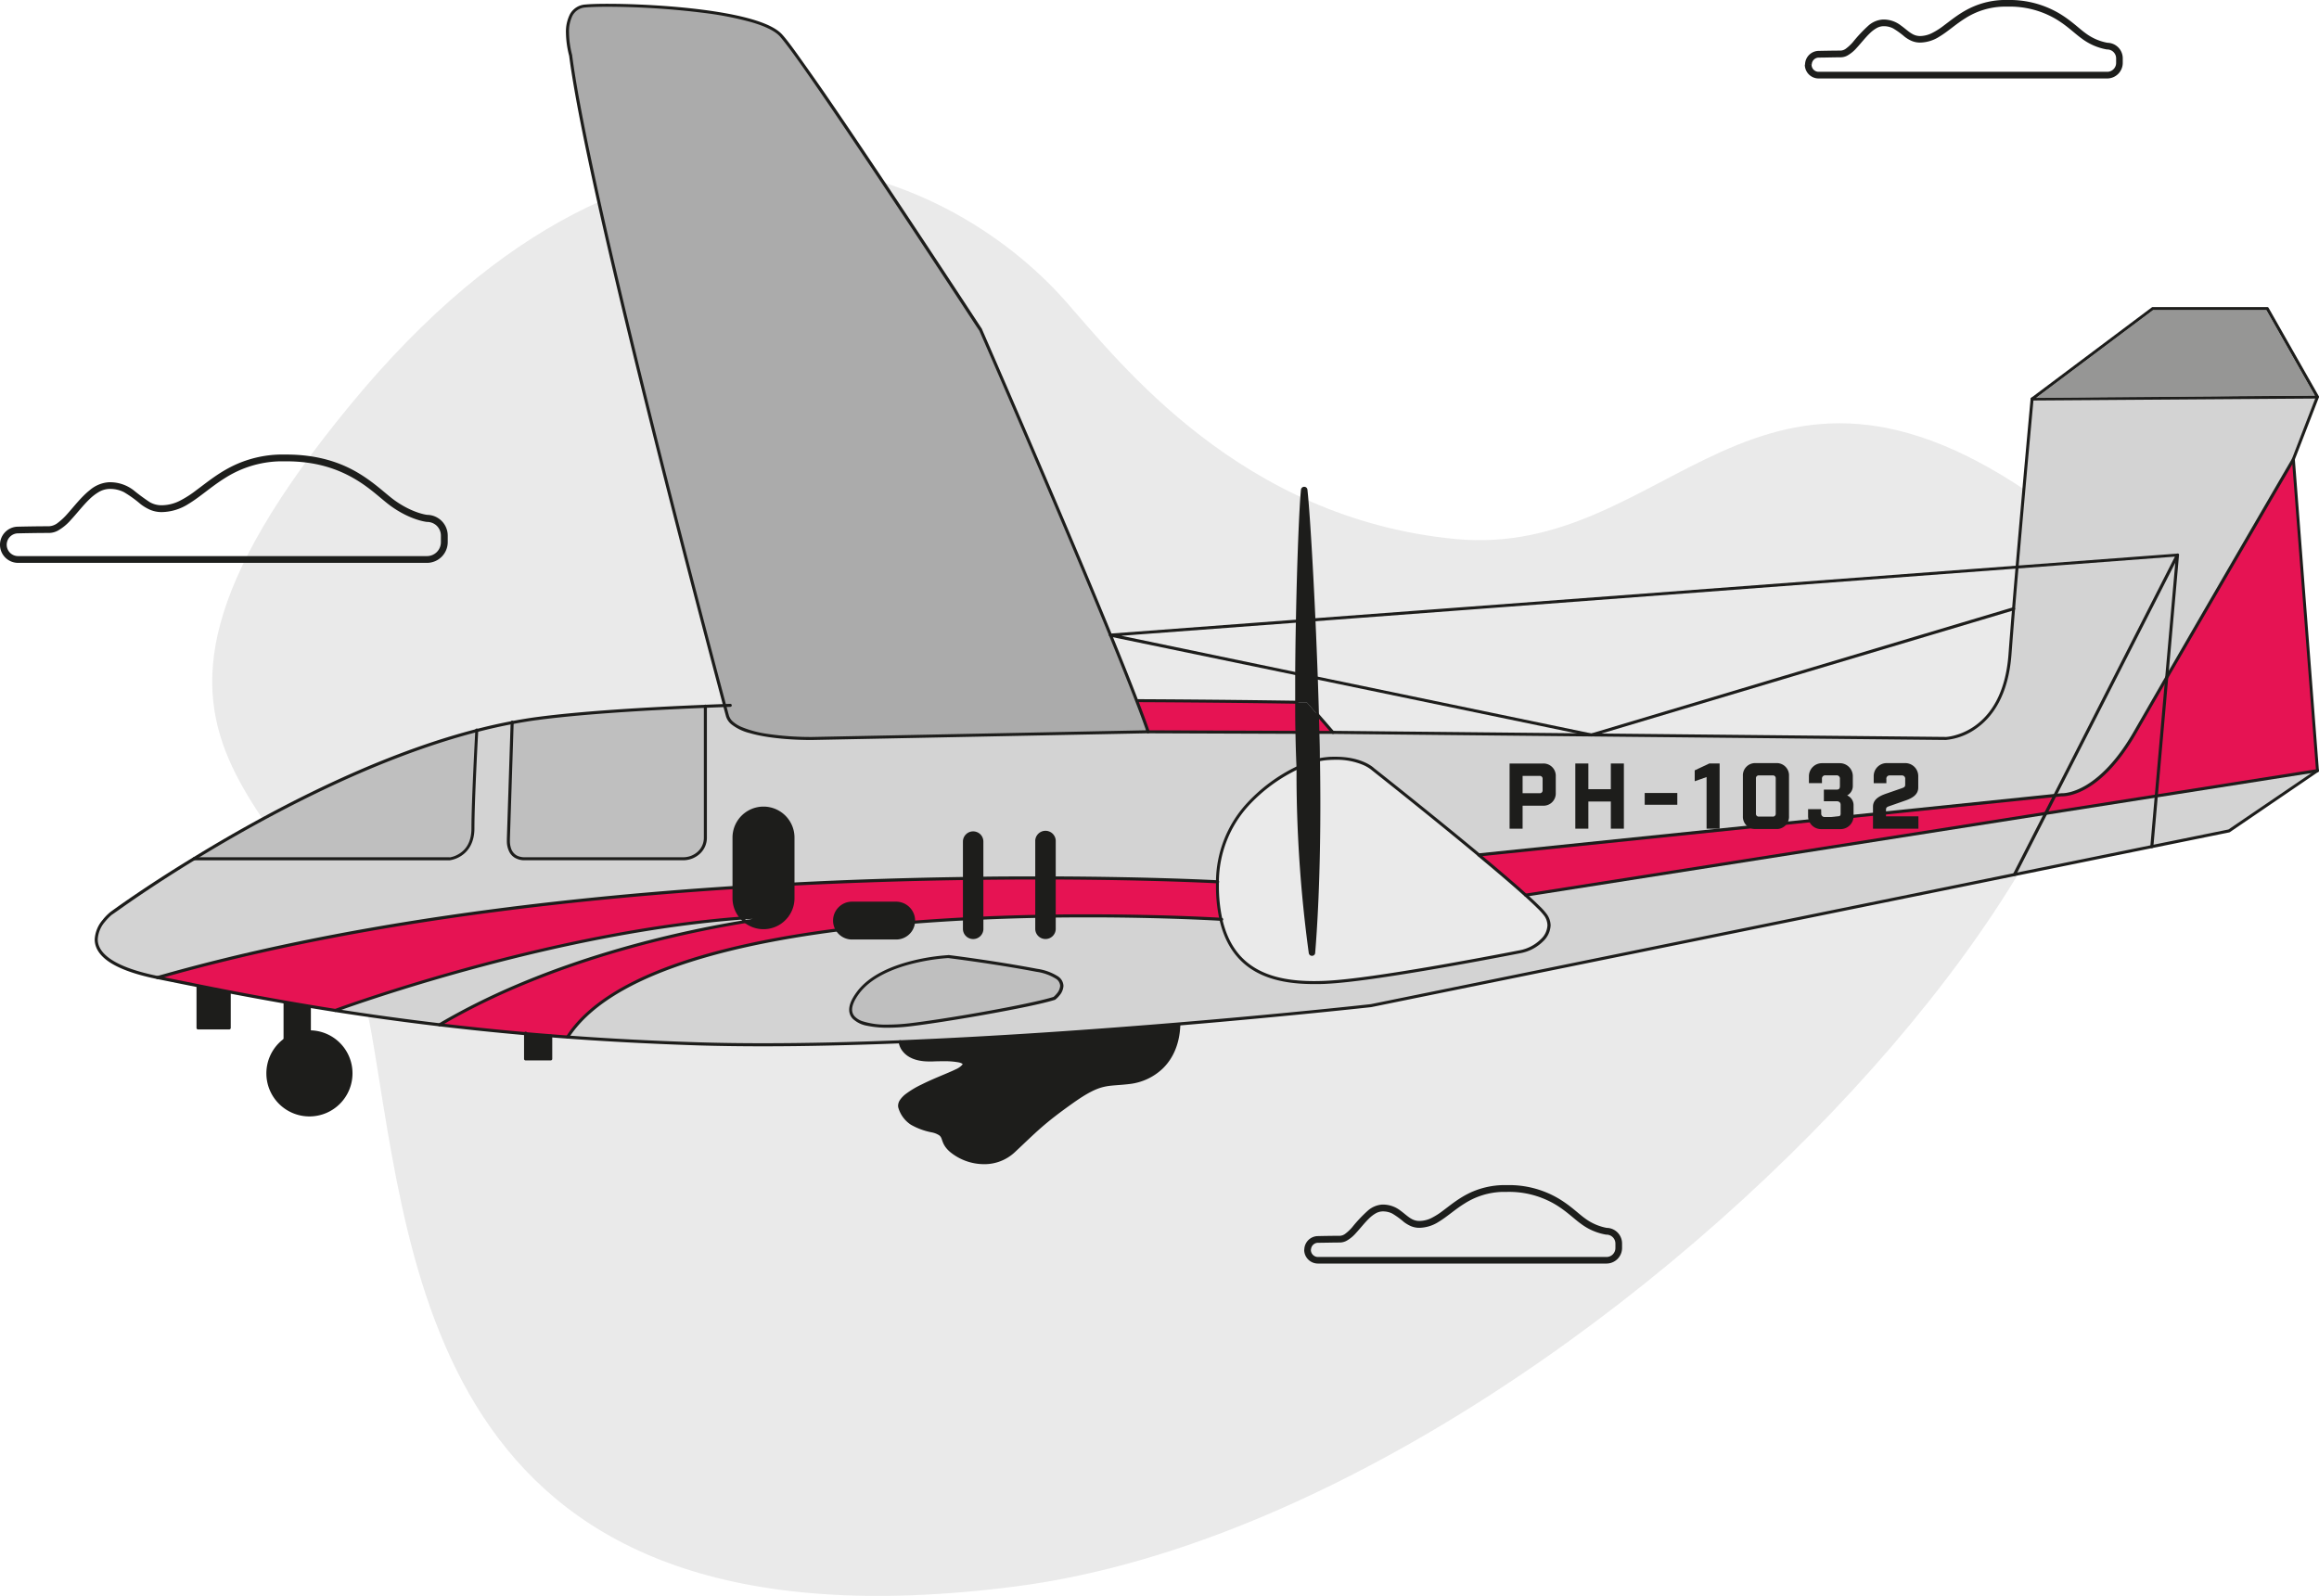 <svg xmlns="http://www.w3.org/2000/svg" viewBox="0 0 780.38 537.16"><defs><style>.cls-1{fill:#eaeaea;}.cls-2{fill:#d3d3d3;}.cls-3{fill:#e61353;}.cls-4{fill:#1d1d1b;}.cls-5{fill:#ababab;}.cls-6{fill:#bfbfbf;}.cls-7{fill:#969695;}.cls-8{fill:#1d1e1c;}</style></defs><g id="Layer_2" data-name="Layer 2"><g id="Layer_1-2" data-name="Layer 1"><path class="cls-1" d="M358.52,101.31C318.3,55.78,219.86,12.52,118,136.13s-7,130.58,7,211.54S145.87,559.21,341.74,534s440.1-298,344.73-365.63c-95.76-67.9-124.49,20-196.74,13.06S377.09,122.34,358.52,101.31Z"/><path class="cls-2" d="M763,103.87l16.9,29.75-8.11,21S746,198.81,729.14,228l3.62-41.13-54,4.05c2.31-27,5.05-56.57,5.05-56.57l40.58-30.43Z"/><path class="cls-3" d="M771.75,154.59l8.11,104.8-54.24,8.54,3.52-40C746,198.81,771.75,154.59,771.75,154.59Z"/><polygon class="cls-2" points="779.86 259.39 750.12 279.68 724.13 284.97 725.62 267.93 779.86 259.39"/><path class="cls-3" d="M729.14,228l-3.52,40-37.18,5.84,3.07-6,2.25-.23s12.18.9,24.8-21.19C721.13,241.83,724.84,235.38,729.14,228Z"/><polygon class="cls-2" points="725.62 267.93 724.13 284.97 677.93 294.39 688.44 273.77 725.62 267.93"/><path class="cls-2" d="M718.56,246.32c-12.62,22.09-24.8,21.19-24.8,21.19l-2.25.23,41.25-80.92L729.14,228C724.84,235.38,721.13,241.83,718.56,246.32Z"/><path class="cls-3" d="M691.51,267.74l-3.07,6-175,27.53c-4.16-3.76-9.78-8.54-15.78-13.53Z"/><path class="cls-2" d="M688.44,273.77l-10.51,20.62L461.38,338.51s-27,3-64.7,6.16c-27.66,2.3-61.07,4.68-93.76,6-23.91.95-47.44,1.33-68.05.69-15.51-.48-30.14-1.27-43.9-2.28,13.18-20.4,50.53-30.85,90.81-36a5.82,5.82,0,0,0,4.92,2.71h14.88a5.83,5.83,0,0,0,4.14-1.72,5.74,5.74,0,0,0,1.69-3.6c5.78-.46,11.52-.82,17.16-1.12v3.51a2.93,2.93,0,0,0,5.86,0V309c6.34-.29,12.53-.47,18.48-.6v4.37a2.94,2.94,0,0,0,5.87,0v-4.46c32.23-.42,56.15,1.1,56.15,1.1,4.41,19.48,20.59,21.92,35.8,21.16,15.48-.76,54.2-8.18,64.86-10.26a14.14,14.14,0,0,0,7.38-3.87c2-2.09,3.49-5,1.24-8.41a53.1,53.1,0,0,0-6.74-6.77ZM354.78,336s8.56-6.67-5.87-9.43S319.16,322,319.16,322s-22.26,1-30.51,12.27,6.62,12,17.44,10.72S346.21,338.73,354.78,336Z"/><path class="cls-3" d="M443.31,240.52l5.22,6-5.06,0C443.42,244.53,443.37,242.54,443.31,240.52Z"/><path class="cls-2" d="M446.53,255.35a21.73,21.73,0,0,0-2.89.46c0-.55,0-1.09,0-1.63,0-2.51-.09-5.07-.15-7.66l5.06,0,87,.86,119.23,1.18s19.61-.68,21.64-28.41c.33-4.42.74-9.62,1.2-15.24.36-4.48.76-9.22,1.18-14.06l54-4.05-41.25,80.92-193.82,20c-16.4-13.64-35.63-28.83-35.63-28.83S457.56,254.44,446.53,255.35Z"/><path class="cls-4" d="M443.64,255.81c.52,34.26-.87,55.65-1.62,64.84a.57.57,0,0,1-1.14,0,447.81,447.81,0,0,1-4.12-58.5c0-1.26,0-2.52,0-3.79,1.11-.53,2.1-1,3-1.34A23.12,23.12,0,0,1,443.64,255.81Z"/><path class="cls-4" d="M443.62,254.18c0,.54,0,1.08,0,1.63a23.12,23.12,0,0,0-3.89,1.23c-.87.36-1.86.81-3,1.34-.16-3.53-.28-7.54-.36-11.88l7.05,0C443.53,249.11,443.58,251.67,443.62,254.18Z"/><path class="cls-4" d="M443.47,246.52l-7.05,0c-.05-3.22-.08-6.63-.09-10.14l3.41,0,3.57,4.11C443.37,242.54,443.42,244.53,443.47,246.52Z"/><path class="cls-4" d="M443.31,240.52l-3.57-4.11-3.41,0c0-3.12,0-6.32,0-9.56l6.59,1.37C443.07,232.29,443.2,236.43,443.31,240.52Z"/><path class="cls-4" d="M442.93,228.17l-6.59-1.37c0-5.87.12-11.88.24-17.74l5.56-.41C442.42,215,442.69,221.54,442.93,228.17Z"/><path class="cls-4" d="M442.14,208.65l-5.56.41c.38-20.18,1.13-38.66,1.71-44.18a.58.58,0,0,1,1.15,0C440.07,170.32,441.2,187.93,442.14,208.65Z"/><path class="cls-2" d="M436.42,246.5c.08,4.34.2,8.35.36,11.88-9.58,4.65-26.69,16.07-27,38.43,0,0-21.2-1.16-55-1.3V283.28a2.94,2.94,0,1,0-5.87,0V295.5c-5.84,0-12,0-18.48.11V283.28a2.94,2.94,0,0,0-2.93-2.94,2.94,2.94,0,0,0-2.93,2.94v12.4c-17.51.25-37,.82-57.7,1.88V281.93a9.92,9.92,0,0,0-19.83,0v16.79C185.09,302.73,114.63,311.36,53,329c-34.15-6.93-15.55-21.64-15.55-21.64s10.77-7.94,27.72-18.34h86.1s7.89-.81,7.89-10.28,1.26-32.35,1.29-32.92q6-1.58,11.93-2.69l-1.27,39.2s-.79,6.69,5.47,6.69h53.2a7.78,7.78,0,0,0,5.59-2.22,6.85,6.85,0,0,0,2-5V237.7q3.22-.15,6.51-.25c.61,2.25.93,3.46.93,3.46,2.15,8.05,28.4,7.67,28.4,7.67l113.15-2.26Z"/><path class="cls-3" d="M436.42,246.5l-50.09-.18c-1-2.91-2.33-6.46-3.88-10.5,26.08.13,46.18.41,53.88.54C436.34,239.87,436.37,243.28,436.42,246.5Z"/><path class="cls-3" d="M409.77,296.81a53.61,53.61,0,0,0,1.16,12.64s-23.92-1.52-56.15-1.1V295.51C388.57,295.65,409.77,296.81,409.77,296.81Z"/><path class="cls-4" d="M396.68,344.67l0,.28c-.45,13-9,18.58-16.68,19.48s-9.47-.45-19.39,6.59-12.17,9.63-19.39,16.4-17.12,3.6-21.17,0-.91-5.42-6.44-6.77-8.9-2.7-10.71-7.66,13.53-9.91,18.95-12.62,2.25-4.06-8.12-3.61-10.83-6.1-10.83-6.1C335.61,349.35,369,347,396.68,344.67Z"/><path class="cls-5" d="M243.85,237.45c-6.56-24.59-46-173.35-51.81-218.78,0,0-4.51-15.77,5-16.67s57.24.45,65.81,9.91S330,111.08,330,111.08s26.31,60.18,43.68,102.7c3.35,8.19,6.36,15.72,8.79,22,1.55,4,2.86,7.59,3.88,10.5l-113.15,2.26s-26.25.38-28.4-7.67C244.78,240.91,244.46,239.7,243.85,237.45Z"/><path class="cls-6" d="M348.91,326.6c14.43,2.76,5.87,9.43,5.87,9.43-8.57,2.7-37.88,7.66-48.69,8.92s-25.7.54-17.44-10.72S319.16,322,319.16,322,334.49,323.86,348.91,326.6Z"/><path class="cls-4" d="M354.78,308.35v4.46a2.94,2.94,0,0,1-5.87,0v-4.37Z"/><path class="cls-4" d="M354.78,295.51v12.84l-5.87.09V295.5Z"/><path class="cls-4" d="M354.78,283.28v12.23h-5.87V283.28a2.94,2.94,0,1,1,5.87,0Z"/><path class="cls-3" d="M348.91,295.5v12.94c-6,.13-12.14.31-18.48.6V295.61C336.9,295.52,343.07,295.5,348.91,295.5Z"/><path class="cls-4" d="M330.43,309v3.77a2.93,2.93,0,0,1-5.86,0V309.3C326.53,309.2,328.49,309.11,330.43,309Z"/><path class="cls-4" d="M330.43,295.61V309c-1.94.07-3.9.16-5.86.26V295.68Z"/><path class="cls-4" d="M330.43,283.28v12.33l-5.86.07v-12.4a2.93,2.93,0,0,1,5-2.08A2.9,2.9,0,0,1,330.43,283.28Z"/><path class="cls-3" d="M324.57,295.68V309.3c-5.64.3-11.38.66-17.16,1.12a4.71,4.71,0,0,0,0-.53,5.88,5.88,0,0,0-5.86-5.87H286.7a5.87,5.87,0,0,0-5.85,5.87,5.76,5.76,0,0,0,.93,3.14c-40.28,5.19-77.63,15.64-90.81,36q-2.85-.19-5.64-.43c-2.87-.22-5.68-.46-8.47-.7q-15.27-1.35-29-3c36.92-21.8,81.13-31.22,103.06-34.78a9.92,9.92,0,0,0,16-7.82v-4.79C287.58,296.5,307.06,295.93,324.57,295.68Z"/><path class="cls-4" d="M307.44,309.89a4.71,4.71,0,0,1,0,.53c-8.53.66-17.15,1.51-25.63,2.61a5.76,5.76,0,0,1-.93-3.14A5.87,5.87,0,0,1,286.7,304h14.88A5.88,5.88,0,0,1,307.44,309.89Z"/><path class="cls-4" d="M307.41,310.42a5.74,5.74,0,0,1-1.69,3.6,5.83,5.83,0,0,1-4.14,1.72H286.7a5.82,5.82,0,0,1-4.92-2.71C290.26,311.93,298.88,311.08,307.41,310.42Z"/><path class="cls-4" d="M266.87,297.56v4.79a9.89,9.89,0,0,1-2.08,6.06l-.18-.14c-4.94.11-9.94.37-15,.75a9.84,9.84,0,0,1-2.6-6.67v-3.63Q257.12,298.06,266.87,297.56Z"/><path class="cls-4" d="M266.87,281.93v15.63q-9.74.51-19.83,1.16V281.93a9.92,9.92,0,0,1,19.83,0Z"/><path class="cls-4" d="M250.88,310.17c8.56-1.4,13.73-1.9,13.73-1.9l.18.14a9.86,9.86,0,0,1-13.91,1.76Z"/><path class="cls-2" d="M249.64,309a9.66,9.66,0,0,0,1.24,1.15c-21.93,3.56-66.14,13-103.06,34.78-12.61-1.5-24.29-3.15-35-4.83h0S183.56,314,249.64,309Z"/><path class="cls-3" d="M247,302.35a9.84,9.84,0,0,0,2.6,6.67c-66.08,4.93-136.86,31.09-136.86,31.09h0c-3-.47-5.83-.93-8.65-1.4s-5.53-.93-8.2-1.4q-10-1.76-18.79-3.45-5.49-1.06-10.49-2.07c-4.91-1-9.46-1.9-13.68-2.76,61.66-17.68,132.12-26.31,194.07-30.32Z"/><path class="cls-6" d="M237.34,237.7v44.18a6.85,6.85,0,0,1-2,5,7.78,7.78,0,0,1-5.59,2.22h-53.2c-6.26,0-5.47-6.69-5.47-6.69l1.27-39.2c2.82-.53,5.63-1,8.41-1.36C194.9,239.94,214.8,238.62,237.34,237.7Z"/><path class="cls-4" d="M185.33,348.64v7.78h-8.47v-8.48C179.65,348.18,182.46,348.42,185.33,348.64Z"/><path class="cls-6" d="M160.42,245.86c0,.57-1.29,23.57-1.29,32.92s-7.89,10.28-7.89,10.28H65.14C89,274.46,125,255,160.42,245.86Z"/><path class="cls-4" d="M104.13,347.3a14,14,0,1,1-8.2,2.65A14,14,0,0,1,104.13,347.3Z"/><path class="cls-4" d="M104.13,338.72v8.58a13.94,13.94,0,0,0-8.2,2.65V337.32Q99.93,338,104.13,338.72Z"/><path class="cls-4" d="M77.14,333.87V346H66.65V331.8Q71.65,332.81,77.14,333.87Z"/><path class="cls-4" d="M442.93,240.86l5.22,6a.49.49,0,0,0,.38.17l87,.86,119.24,1.18h0a20.84,20.84,0,0,0,10.33-3.9c5.29-3.71,10.78-11,11.8-25,.33-4.42.74-9.62,1.2-15.24.36-4.48.76-9.22,1.18-14.05,1.15-13.51,2.42-27.65,3.39-38.42.49-5.38.91-9.92,1.2-13.12s.46-5,.46-5l-.51,0,.31.41,40.44-30.33h38.08l16.63,29.28-8,20.74,0,.22,8.09,104.51L749.91,279.2,724,284.47l-46.19,9.42L461.28,338l.1.5-.06-.51-4.8.52c-9.37,1-31.63,3.28-59.89,5.64-27.65,2.3-61.05,4.68-93.73,6-15.83.63-31.48,1-46.24,1-7.52,0-14.82-.1-21.78-.32-15.5-.48-30.12-1.27-43.87-2.28-1.91-.13-3.78-.28-5.64-.43-2.86-.22-5.68-.46-8.46-.7-10.18-.89-19.85-1.91-29-3-12.6-1.5-24.27-3.14-35-4.82-3-.47-5.83-.93-8.64-1.4s-5.54-.93-8.2-1.4q-10-1.76-18.78-3.45-5.49-1.06-10.49-2.07c-4.91-1-9.46-1.9-13.68-2.76-8.13-1.65-13.22-3.75-16.23-5.92s-4-4.38-4-6.41a9.89,9.89,0,0,1,2.41-5.89A18.63,18.63,0,0,1,37,308.47c.23-.22.42-.39.56-.5l.15-.13.05,0-.32-.4.3.41,2-1.4c3.81-2.71,13-9.12,25.74-16.91,23.78-14.59,59.76-34,95.14-43.15q6-1.56,11.9-2.67c2.8-.53,5.61-1,8.38-1.36,14.11-1.87,34-3.19,56.53-4.11,2.15-.09,4.32-.18,6.51-.25h0l1.82-.07a.52.52,0,0,0,.5-.53.51.51,0,0,0-.53-.49l-1.84.07,0,.51v-.51q-3.3.1-6.52.25c-22.55.92-42.46,2.24-56.62,4.11-2.8.37-5.62.84-8.44,1.37q-6,1.13-12,2.69c-35.55,9.17-71.58,28.65-95.42,43.27C47.91,299,37.13,307,37.12,307h0a17.06,17.06,0,0,0-2.61,2.68,11,11,0,0,0-2.64,6.53c0,2.38,1.19,4.94,4.39,7.24s8.42,4.42,16.63,6.09c4.22.86,8.77,1.78,13.68,2.76,3.33.67,6.84,1.37,10.49,2.07q8.77,1.69,18.81,3.45c2.66.47,5.39.95,8.2,1.41s5.69.93,8.65,1.4c10.76,1.68,22.44,3.33,35.06,4.82q13.78,1.64,29.06,3c2.79.25,5.6.49,8.47.71q2.79.24,5.64.43,20.65,1.53,43.92,2.29c7,.21,14.28.31,21.81.31,14.77,0,30.44-.38,46.28-1,32.71-1.31,66.11-3.69,93.78-6C434.41,342,461.44,339,461.44,339h0L678,294.89l46.2-9.42,26-5.29.18-.08,29.75-20.29a.5.5,0,0,0,.22-.46l-8.1-104.69,8.07-20.85a.49.49,0,0,0,0-.44l-16.9-29.75a.51.51,0,0,0-.45-.26H724.42a.51.51,0,0,0-.3.1l-40.58,30.43a.52.52,0,0,0-.21.36s-2.74,29.56-5.05,56.58c-.42,4.83-.82,9.57-1.18,14.06-.46,5.62-.87,10.82-1.2,15.24-1,13.75-6.34,20.67-11.37,24.23a21.28,21.28,0,0,1-6.79,3.18,17.05,17.05,0,0,1-2.19.45l-.6.06h-.2l0,.51v-.51l-119.24-1.18L448.77,246l-5.07-5.84a.5.5,0,0,0-.72-.05.51.51,0,0,0-.05.72Z"/><path class="cls-4" d="M382.44,236.34c26.09.12,46.19.4,53.88.53a.52.52,0,0,0,0-1c-7.7-.12-27.81-.41-53.89-.53a.52.52,0,0,0,0,1Z"/><path class="cls-4" d="M386.33,246.32v-.52l-113.15,2.27h-.54A100.36,100.36,0,0,1,258.1,247a35.78,35.78,0,0,1-8.46-2.26,11,11,0,0,1-2.91-1.77,4.49,4.49,0,0,1-1.45-2.19s-.33-1.21-.93-3.46c-3.28-12.29-14.79-55.63-26.2-101.57S195.43,41.26,192.54,18.61v-.08a1.66,1.66,0,0,1-.05-.16,31,31,0,0,1-1-7.39,12,12,0,0,1,1.13-5.63,5.25,5.25,0,0,1,4.44-2.84c1.52-.15,4.12-.24,7.4-.24a266.25,266.25,0,0,1,32.69,2.11,109.38,109.38,0,0,1,15.74,3.1c4.46,1.3,7.9,2.93,9.55,4.77,1,1.15,2.9,3.58,5.31,6.94C276.21,30.93,291.67,54,305,74.08c6.67,10.06,12.81,19.38,17.28,26.18,2.24,3.4,4.05,6.18,5.31,8.1s2,3,2,3l.42-.28-.46.2s.41.94,1.16,2.67c5.27,12.1,27.31,62.83,42.51,100,3.35,8.18,6.36,15.71,8.78,22,1.55,4,2.86,7.57,3.87,10.47l.49-.16v0l.48-.17c-1-2.92-2.33-6.47-3.89-10.51-2.42-6.33-5.43-13.86-8.78-22-17.38-42.53-43.69-102.71-43.69-102.72l0-.07s-14.65-22.43-30.37-46c-7.87-11.81-16-23.91-22.7-33.65C274,26.23,271,22,268.57,18.59s-4.28-5.81-5.38-7c-1.92-2.1-5.48-3.72-10-5.06-13.61-4-36.16-5.25-48.71-5.25-3.3,0-5.91.09-7.5.24a6.3,6.3,0,0,0-5.24,3.37A13.09,13.09,0,0,0,190.45,11a32.47,32.47,0,0,0,1.09,7.83l.5-.14-.51.07c2.9,22.77,14.21,71.31,25.63,117.26s22.92,89.29,26.2,101.58c.6,2.26.93,3.46.93,3.46a5.58,5.58,0,0,0,1.76,2.69,16.29,16.29,0,0,0,6.19,3c7.5,2.2,17.88,2.33,20.39,2.33h.56l113.15-2.26a.56.56,0,0,0,.41-.22.54.54,0,0,0,.06-.46Z"/><path class="cls-4" d="M497.69,287.77l.33-.39c-16.41-13.65-35.64-28.84-35.65-28.84l-.31.4.36-.36c-.07-.08-3.92-3.86-13-3.86-.92,0-1.9,0-2.92.12a22.52,22.52,0,0,0-3,.47,23.8,23.8,0,0,0-4,1.26c-.89.36-1.89.82-3,1.35a55.38,55.38,0,0,0-17.14,12.7,39.33,39.33,0,0,0-10.16,26.19c0,.36,0,.72,0,1.08a52.57,52.57,0,0,0,1.18,11.67c2,8.9,6.5,14.38,12.24,17.57s12.65,4.11,19.59,4.11c1.5,0,3,0,4.5-.11,15.56-.78,54.25-8.2,64.93-10.28a14.62,14.62,0,0,0,7.65-4,7.89,7.89,0,0,0,2.52-5.33,6.7,6.7,0,0,0-1.22-3.72,20.71,20.71,0,0,0-2.45-2.76c-1.16-1.16-2.64-2.55-4.38-4.11-4.17-3.77-9.79-8.55-15.79-13.54l-.33.39-.33.4c6,5,11.62,9.76,15.76,13.51,1.73,1.55,3.21,2.94,4.35,4.08a20,20,0,0,1,2.32,2.6,5.65,5.65,0,0,1,1,3.15,6.81,6.81,0,0,1-2.22,4.61,13.67,13.67,0,0,1-7.12,3.73c-10.65,2.07-49.39,9.49-64.78,10.25-1.48.08-3,.12-4.45.12-6.85,0-13.6-.93-19.1-4s-9.76-8.22-11.74-16.9a52.13,52.13,0,0,1-1.15-11.44c0-.35,0-.71,0-1.07a38.35,38.35,0,0,1,9.91-25.53A54.23,54.23,0,0,1,437,258.85c1.09-.53,2.08-1,2.94-1.33a23,23,0,0,1,3.8-1.22,20.91,20.91,0,0,1,2.82-.44c1-.08,1.95-.12,2.84-.12a22.9,22.9,0,0,1,9.47,1.81,12.75,12.75,0,0,1,2.16,1.23c.23.16.4.3.51.39l.12.1,0,0h0l0,0,3.26,2.59c6.18,4.91,20.07,16,32.36,26.24Z"/><path class="cls-4" d="M65.14,289.58H151.3a9.71,9.71,0,0,0,4.18-1.68c2.09-1.46,4.18-4.23,4.17-9.11,0-9.32,1.25-32.33,1.29-32.9v0h0a.52.52,0,1,0-1,0h.51l-.51,0c0,.58-1.29,23.57-1.29,32.95,0,4.59-1.87,7-3.73,8.27a8.87,8.87,0,0,1-2.56,1.25c-.35.1-.64.17-.84.21l-.23,0h-.07l.05.5v-.51H65.14a.52.52,0,0,0,0,1Z"/><path class="cls-4" d="M171.84,243.16l-1.27,39.19.51,0-.51-.06s0,.31,0,.76a7.89,7.89,0,0,0,.94,3.9,4.88,4.88,0,0,0,1.85,1.84,6.36,6.36,0,0,0,3.22.77h53.2a8.28,8.28,0,0,0,5.95-2.38,7.33,7.33,0,0,0,2.15-5.32V237.7a.51.51,0,0,0-.51-.52.51.51,0,0,0-.51.52v44.18a6.3,6.3,0,0,1-1.86,4.6,7.24,7.24,0,0,1-5.22,2.07h-53.2a5.5,5.5,0,0,1-2.72-.62,4.29,4.29,0,0,1-1.88-2.37,7.9,7.9,0,0,1-.39-2.49c0-.2,0-.37,0-.48v-.2l1.27-39.2a.51.51,0,1,0-1,0Z"/><path class="cls-4" d="M409.8,296.3s-21.22-1.17-55-1.3h-5.87c-5.84,0-12,0-18.48.1-1.93,0-3.88,0-5.87.08-17.51.25-37,.81-57.72,1.88q-9.73.51-19.84,1.16c-62,4-132.46,12.64-194.17,30.34a.51.51,0,0,0,.28,1c61.6-17.66,132-26.29,194-30.3q10.08-.66,19.82-1.16c20.71-1.06,40.19-1.63,57.69-1.88l5.86-.07q9.71-.12,18.47-.11l5.87,0c16.89.06,30.63.39,40.15.69,4.76.16,8.46.31,11,.42l3.83.18a.51.51,0,0,0,.06-1Z"/><path class="cls-4" d="M411,308.93s-18.47-1.17-44.81-1.17c-3.65,0-7.46,0-11.38.08l-5.87.09c-5.95.12-12.15.31-18.49.59h0l-5.88.27c-5.64.3-11.39.66-17.17,1.12-8.54.66-17.17,1.51-25.66,2.61-20.16,2.6-39.6,6.51-55.67,12.34s-28.81,13.58-35.5,23.93a.52.52,0,0,0,.15.71.51.51,0,0,0,.71-.15c6.48-10.05,19-17.73,35-23.52s35.35-9.7,55.47-12.29c8.46-1.1,17.07-2,25.6-2.61,5.77-.46,11.51-.82,17.15-1.12q2.94-.15,5.85-.26h0c6.33-.29,12.52-.47,18.46-.6l5.87-.09c3.91-.05,7.71-.07,11.36-.07,13.15,0,24.34.29,32.24.58,3.95.15,7.08.29,9.22.4s3.28.19,3.28.19a.52.52,0,1,0,.07-1Z"/><path class="cls-4" d="M113,340.59l3.16-1.13c14.43-5.07,75.83-25.63,133.55-29.93,5-.38,10-.64,15-.75v-.51l-.05-.51s-5.19.5-13.77,1.91c-22,3.57-66.22,13-103.23,34.84a.51.51,0,0,0,.52.88c36.82-21.74,81-31.16,102.88-34.71,4.28-.7,7.7-1.18,10.06-1.48,1.18-.15,2.09-.25,2.71-.32l.93-.1a.51.51,0,0,0,.46-.54.5.5,0,0,0-.52-.48c-5,.11-10,.37-15,.75-66.18,4.94-137,31.12-137,31.12a.52.52,0,0,0-.31.66.51.51,0,0,0,.66.3Z"/><path class="cls-4" d="M386.33,246.83l50.09.18,7.05,0,5.06,0a.51.51,0,1,0,0-1l-5.07,0-7,0-50.1-.19a.53.53,0,0,0-.52.51.52.52,0,0,0,.52.52Z"/><path class="cls-4" d="M497.74,288.28l193.82-20,2.26-.24-.06-.5,0,.51H694c.89,0,4.23-.21,8.8-3s10.36-8.17,16.23-18.44c2.57-4.48,6.29-10.93,10.58-18.36,8.43-14.57,19.08-32.91,27.63-47.61,4.27-7.35,8-13.79,10.69-18.39l3.15-5.41,1.14-2a.51.51,0,1,0-.89-.51s-25.75,44.22-42.6,73.37c-4.3,7.43-8,13.88-10.59,18.36-5.8,10.16-11.48,15.38-15.88,18.08S694.7,267,694,267h-.26l-2.25.23-193.82,20a.51.51,0,1,0,.1,1Z"/><path class="cls-4" d="M513.55,301.8l175-27.52,37.18-5.85,54.24-8.54a.51.51,0,0,0,.43-.58.52.52,0,0,0-.59-.43l-54.24,8.54-37.18,5.85-175,27.52a.52.52,0,0,0-.43.59.5.5,0,0,0,.59.42Z"/><path class="cls-4" d="M330.43,309h-.51v3.77a2.42,2.42,0,0,1-4.84,0V283.28a2.42,2.42,0,1,1,4.84,0V309h1V283.28a3.46,3.46,0,0,0-1-2.44,3.49,3.49,0,0,0-2.44-1,3.45,3.45,0,0,0-3.44,3.45v29.53a3.45,3.45,0,0,0,6.89,0V309Z"/><path class="cls-4" d="M354.78,308.35h-.51v4.46a2.43,2.43,0,0,1-.72,1.71,2.4,2.4,0,0,1-1.71.71,2.42,2.42,0,0,1-2.42-2.42V283.28a2.43,2.43,0,1,1,4.85,0v25.07h1V283.28a3.45,3.45,0,1,0-6.89,0v29.53a3.45,3.45,0,0,0,6.89,0v-4.46Z"/><path class="cls-4" d="M302.41,350.69a6.26,6.26,0,0,0,1.51,3.36c1.38,1.66,4,3.25,8.83,3.24.33,0,.67,0,1,0,1.31-.06,2.5-.08,3.58-.08a26.69,26.69,0,0,1,5.21.37,4,4,0,0,1,1.19.41.67.67,0,0,1,.19.16l0,.05a.4.4,0,0,1-.08.18,6.21,6.21,0,0,1-2.24,1.56c-2.51,1.25-7.3,3-11.47,5.1a31,31,0,0,0-5.46,3.29,8.78,8.78,0,0,0-1.75,1.83,3.63,3.63,0,0,0-.7,2,2.89,2.89,0,0,0,.18,1,10.22,10.22,0,0,0,4.16,5.44,22.83,22.83,0,0,0,6.9,2.54,7.16,7.16,0,0,1,2.59,1,2.22,2.22,0,0,1,.68.84c.48,1,.57,2.69,3,4.78a18.07,18.07,0,0,0,11.43,4.1,14.94,14.94,0,0,0,10.43-4.11c7.24-6.78,9.44-9.31,19.34-16.35,4.94-3.51,7.81-4.89,10.36-5.52s4.92-.53,8.79-1a19.31,19.31,0,0,0,11.34-5.35c3.25-3.23,5.56-8,5.79-14.62a.51.51,0,0,0-.5-.53.51.51,0,0,0-.52.5c-.23,6.37-2.43,10.87-5.49,13.92A18.31,18.31,0,0,1,380,363.92c-3.79.45-6.17.33-8.91,1s-5.73,2.15-10.71,5.68c-9.94,7.07-12.25,9.69-19.45,16.44a13.94,13.94,0,0,1-9.73,3.84A17.15,17.15,0,0,1,320.41,387a7.57,7.57,0,0,1-1.83-2.25,9.6,9.6,0,0,1-.55-1.35,4.07,4.07,0,0,0-1.1-1.89,7.24,7.24,0,0,0-3.18-1.4,21.9,21.9,0,0,1-6.6-2.41,9.12,9.12,0,0,1-3.75-4.92,1.87,1.87,0,0,1-.12-.65,2.65,2.65,0,0,1,.52-1.46,11.48,11.48,0,0,1,3.27-2.82,62,62,0,0,1,7.91-3.95c2.77-1.2,5.4-2.26,7.12-3.11a11,11,0,0,0,2.06-1.28,3.07,3.07,0,0,0,.58-.63,1.39,1.39,0,0,0,.24-.74,1.11,1.11,0,0,0-.21-.64,2,2,0,0,0-1-.68,20.19,20.19,0,0,0-6.45-.7c-1.09,0-2.3,0-3.62.09l-1,0c-4.6,0-6.87-1.48-8.05-2.88a5.91,5.91,0,0,1-1.08-1.93,4.81,4.81,0,0,1-.16-.63l0-.16v0h0a.51.51,0,0,0-.55-.47.5.5,0,0,0-.47.54Z"/><path class="cls-4" d="M678.38,294.62,688.9,274l3.07-6,41.24-80.92a.52.52,0,0,0,0-.51.5.5,0,0,0-.46-.23l-54,4.05L442.1,208.13l-5.56.42-62.91,4.72a.52.52,0,0,0-.48.48.54.54,0,0,0,.41.54l62.68,13,6.58,1.36,92.61,19.23h.25l142.07-42.47a.51.51,0,1,0-.3-1L535.51,246.87,443,227.67l-6.58-1.37L377.33,214l59.29-4.44,5.56-.42,236.65-17.78,53.06-4-40.83,80.11-3.08,6-10.51,20.61a.51.51,0,0,0,.23.69.5.5,0,0,0,.68-.22Z"/><path class="cls-4" d="M732.25,186.78l-3.62,41.13-3.52,40-1.49,17a.51.51,0,0,0,.46.56.52.52,0,0,0,.56-.47l1.49-17,3.52-40,3.62-41.13a.52.52,0,0,0-.47-.56.51.51,0,0,0-.55.47Z"/><path class="cls-4" d="M319.16,322l0-.51a68.49,68.49,0,0,0-12.26,1.92c-6.65,1.68-14.38,4.75-18.64,10.56-1.71,2.32-2.5,4.26-2.5,5.91a4.36,4.36,0,0,0,1.17,3,9.32,9.32,0,0,0,4.9,2.4,32.81,32.81,0,0,0,7,.65,63.71,63.71,0,0,0,7.38-.46c5.43-.63,15.46-2.18,25.21-3.92s19.23-3.64,23.57-5l.16-.09a8.35,8.35,0,0,0,1.34-1.34,5.37,5.37,0,0,0,1.38-3.26,4,4,0,0,0-1.93-3.27A17.65,17.65,0,0,0,349,326.1c-14.45-2.75-29.78-4.64-29.78-4.64h-.09l0,.51-.06.51,2.62.34c5,.66,16.3,2.24,27.1,4.29a16.8,16.8,0,0,1,6.46,2.29,3,3,0,0,1,1.51,2.44,4.42,4.42,0,0,1-1.15,2.61,6.48,6.48,0,0,1-.82.87l-.26.24-.08.06,0,0,.32.4-.16-.49c-4.22,1.34-13.7,3.25-23.43,5s-19.77,3.28-25.16,3.91a64,64,0,0,1-7.26.44,26,26,0,0,1-8.54-1.14,6.45,6.45,0,0,1-2.57-1.58,3.33,3.33,0,0,1-.9-2.32c0-1.31.66-3.08,2.3-5.31,4-5.47,11.52-8.53,18.07-10.16a69.15,69.15,0,0,1,8.49-1.57c1.1-.13,2-.21,2.61-.26s1-.06,1-.06l0-.52-.06.51Z"/><path class="cls-4" d="M307.41,310.42l-.51-.05a5.29,5.29,0,0,1-1.54,3.29,5.36,5.36,0,0,1-3.78,1.57H286.7a5.33,5.33,0,0,1-4.49-2.48h0a5.22,5.22,0,0,1-.85-2.86,5.36,5.36,0,0,1,1.57-3.79h0a5.37,5.37,0,0,1,3.77-1.57h14.88a5.38,5.38,0,0,1,5.35,5.36,3.71,3.71,0,0,1,0,.47h0l.51.05.51.06a5.85,5.85,0,0,0,0-.59,6.4,6.4,0,0,0-6.38-6.38H286.7a6.33,6.33,0,0,0-4.49,1.87h0a6.34,6.34,0,0,0-.86,7.93l.43-.28-.43.27a6.33,6.33,0,0,0,5.35,2.95h14.88a6.38,6.38,0,0,0,4.51-1.87,6.29,6.29,0,0,0,1.83-3.92l-.51,0,.51.06Z"/><path class="cls-4" d="M264.79,308.41l-.41-.31a9.35,9.35,0,0,1-13.19,1.67h0a9.35,9.35,0,0,1-1.17-1.1h0a9.33,9.33,0,0,1-2.46-6.32V281.93a9.4,9.4,0,0,1,18.8,0v20.42a9.34,9.34,0,0,1-2,5.75l.41.31.4.31a10.36,10.36,0,0,0,2.19-6.37V281.93a10.43,10.43,0,0,0-20.86,0v20.42a10.35,10.35,0,0,0,2.74,7h0a9.43,9.43,0,0,0,1.3,1.22h0a10.4,10.4,0,0,0,14.63-1.85Z"/><path class="cls-4" d="M104.13,347.3v.51a13.46,13.46,0,1,1-7.9,2.56,13.45,13.45,0,0,1,7.9-2.56v-1a14.49,14.49,0,1,0,14.49,14.48,14.45,14.45,0,0,0-14.49-14.48Z"/><path class="cls-4" d="M95.42,337.32V350a.52.52,0,0,0,1,0V337.32a.52.52,0,0,0-1,0"/><path class="cls-4" d="M103.62,338.72v8.58a.52.52,0,0,0,1,0v-8.58a.52.52,0,0,0-1,0"/><path class="cls-4" d="M66.13,331.8V346a.53.53,0,0,0,.15.36.51.51,0,0,0,.37.15H77.14a.51.51,0,0,0,.51-.51V333.87a.51.51,0,0,0-1,0v11.57H67.16V331.8a.52.52,0,0,0-1,0Z"/><path class="cls-4" d="M176.35,347.94v8.48a.51.51,0,0,0,.15.36.51.51,0,0,0,.36.15h8.47a.51.51,0,0,0,.51-.51v-7.78a.51.51,0,0,0-1,0v7.27h-7.44v-8a.52.52,0,1,0-1,0Z"/><path class="cls-4" d="M443.64,255.81h.51c0-.55,0-1.1,0-1.64,0-2.51-.09-5.07-.15-7.66-.05-2-.1-4-.15-6-.12-4.1-.25-8.24-.39-12.36-.24-6.63-.51-13.22-.79-19.53-.94-20.73-2.07-38.32-2.7-43.81a1.08,1.08,0,0,0-.39-.72,1.11,1.11,0,0,0-.69-.24,1.07,1.07,0,0,0-.7.25,1.06,1.06,0,0,0-.39.73c-.58,5.56-1.33,24-1.71,44.23-.13,5.85-.2,11.86-.24,17.74q0,3.44,0,6.8v2.76c0,3.51,0,6.92.09,10.15.07,4.34.2,8.36.36,11.9l.51,0h-.51c0,1.27,0,2.53,0,3.79a449.2,449.2,0,0,0,4.12,58.58h0a1.17,1.17,0,0,0,.39.72,1.12,1.12,0,0,0,.69.23,1.05,1.05,0,0,0,1.08-1c.64-7.8,1.74-24.39,1.74-50.17q0-6.91-.12-14.72h-1q.12,7.8.11,14.71c0,25.75-1.09,42.31-1.73,50.09v.05h-.1v-.05h0a448.91,448.91,0,0,1-4.11-58.43q0-1.87,0-3.78v0c-.16-3.52-.28-7.53-.35-11.87-.05-3.22-.09-6.63-.1-10.14V233.6c0-2.23,0-4.51,0-6.79,0-5.88.12-11.88.24-17.73.38-20.18,1.14-38.67,1.71-44.14v-.05h.11l0,0c.62,5.41,1.74,23,2.69,43.74.28,6.3.55,12.89.78,19.51.15,4.13.28,8.26.39,12.36q.07,3,.16,6c.06,2.59.11,5.15.15,7.66,0,.54,0,1.08,0,1.62h.51Z"/><line class="cls-7" x1="779.86" y1="133.62" x2="683.85" y2="134.3"/><path class="cls-4" d="M779.86,133.11l-96,.68a.5.5,0,0,0-.5.51.51.51,0,0,0,.51.51l96-.67a.52.52,0,0,0,0-1"/><polygon class="cls-7" points="685.16 133.95 724.54 104.38 762.66 104.38 778.98 133.16 685.16 133.95"/><path class="cls-4" d="M519.21,257a4.12,4.12,0,0,1,4.33,4.32v5.55a4.13,4.13,0,0,1-4.33,4.33h-6.83v7.74H508V257ZM518.11,267a.93.93,0,0,0,1-1v-3.84a.94.94,0,0,0-1-1h-5.73V267Z"/><polygon class="cls-4" points="530.12 256.99 534.51 256.99 534.51 265.64 542.07 265.64 542.07 256.99 546.46 256.99 546.46 278.93 542.07 278.93 542.07 269.79 534.51 269.79 534.51 278.93 530.12 278.93 530.12 256.99"/><rect class="cls-4" x="553.47" y="266.92" width="10.97" height="3.96"/><polygon class="cls-4" points="574.29 261.56 570.3 262.96 570.3 259.3 575.21 256.99 578.68 256.99 578.68 278.93 574.29 278.93 574.29 261.56"/><path class="cls-4" d="M590.84,279.05a4.13,4.13,0,0,1-4.33-4.33V261.19a4.13,4.13,0,0,1,4.33-4.33h6.86a4.13,4.13,0,0,1,4.33,4.33v13.53a4.13,4.13,0,0,1-4.33,4.33Zm.06-5.18a.93.93,0,0,0,1,1h4.66a.93.93,0,0,0,1-1V262a.93.93,0,0,0-1-1h-4.66a.93.93,0,0,0-1,1Z"/><path class="cls-4" d="M612.88,273.75A1.1,1.1,0,0,0,614.1,275h4.08a1.1,1.1,0,0,0,1.22-1.22v-2.87c0-.91-.61-1.22-1.46-1.22h-4.18v-3.9h4.18c.85,0,1.22-.24,1.22-1.22v-2.37a1.09,1.09,0,0,0-1.22-1.22h-3.6a1.09,1.09,0,0,0-1.22,1.22v1.4h-4.39v-2.32a4.38,4.38,0,0,1,4.39-4.39h6a4.36,4.36,0,0,1,4.38,4.39v3.17a3.58,3.58,0,0,1-1.91,3.29,3.54,3.54,0,0,1,2.16,3.29v3.66a4.37,4.37,0,0,1-4.39,4.39h-6.52a4.37,4.37,0,0,1-4.39-4.39v-2.32h4.39Z"/><path class="cls-4" d="M634.8,263.63h-4.27v-2.38a4.37,4.37,0,0,1,4.39-4.39h6.21a4.37,4.37,0,0,1,4.39,4.39v3.84c0,2.44-2.07,3.6-4.39,4.39l-5.24,1.83c-.79.27-1.22.43-1.22,1.22v2.25h10.91v4.15H630.29v-7.38c0-2.44,2.07-3.59,4.38-4.39l5.25-1.82c.79-.28,1.21-.43,1.21-1.22v-1.89a1.09,1.09,0,0,0-1.21-1.22H636a1.09,1.09,0,0,0-1.21,1.22Z"/><path class="cls-8" d="M1.13,183.37H0a6.09,6.09,0,0,0,6.09,6.09H143.67a7,7,0,0,0,7-7v-2.16a7,7,0,0,0-7-7v1.12l.11-1.12h0c-.16,0-4.88-.56-10.85-4.79-2.93-2.07-6.78-6-12.51-9.39S107,153,96.31,153l-2.22,0a38.43,38.43,0,0,0-14.16,3.1c-5.86,2.53-10.11,6.14-14,9a34.36,34.36,0,0,1-5.64,3.57,13.64,13.64,0,0,1-5.93,1.4,7.87,7.87,0,0,1-4-1.07A66.46,66.46,0,0,1,44.94,165a13,13,0,0,0-7.85-2.68h-.44A11,11,0,0,0,30.19,165c-2.82,2.24-5.2,5.38-7.47,7.91A21.58,21.58,0,0,1,19.44,176a5.19,5.19,0,0,1-3,1.14c-3.45,0-7.47.07-10.54.14A6.09,6.09,0,0,0,0,183.37H2.26A3.83,3.83,0,0,1,6,179.53c3.06-.07,7.07-.14,10.49-.14a6.44,6.44,0,0,0,2.93-.75,16.6,16.6,0,0,0,4.39-3.6c2.07-2.23,4.09-4.87,6.23-6.94a16.38,16.38,0,0,1,3.27-2.53,7.58,7.58,0,0,1,3.41-1h.37a10.15,10.15,0,0,1,4.64,1.1,39,39,0,0,1,5.56,4,15.31,15.31,0,0,0,3.14,1.89,9.91,9.91,0,0,0,4,.81,17.19,17.19,0,0,0,8.95-2.72c4-2.41,7.72-5.88,12.42-8.79a35.84,35.84,0,0,1,18.42-5.58c.72,0,1.44,0,2.14,0,10.27,0,17.49,2.69,23,5.91s9.14,7,12.36,9.29c6.56,4.65,11.79,5.18,11.93,5.2h.11A4.72,4.72,0,0,1,147,177a4.67,4.67,0,0,1,1.37,3.32v2.16a4.68,4.68,0,0,1-4.7,4.7H6.09a3.82,3.82,0,0,1-3.83-3.83Z"/><path class="cls-8" d="M608.48,21.77h-1.13A4.65,4.65,0,0,0,612,26.41h97.1a5.25,5.25,0,0,0,5.24-5.25V19.64a5.23,5.23,0,0,0-5.24-5.24v1.13l.11-1.13,0,.27,0-.27h0l0,.27,0-.27a17.55,17.55,0,0,1-7.51-3.32c-2-1.43-4.76-4.22-8.85-6.64A32.82,32.82,0,0,0,675.65,0l-1.58,0A27.4,27.4,0,0,0,664,2.24c-4.18,1.81-7.21,4.38-9.93,6.4a24.39,24.39,0,0,1-3.92,2.49,9.23,9.23,0,0,1-4,1,5.2,5.2,0,0,1-2.65-.72c-1.21-.67-2.37-1.8-3.83-2.84a9.44,9.44,0,0,0-5.73-2h-.32a8.13,8.13,0,0,0-4.76,1.95,48.08,48.08,0,0,0-5.31,5.63,14.57,14.57,0,0,1-2.26,2.14,3.26,3.26,0,0,1-1.88.74c-2.45,0-5.29.06-7.45.1a4.64,4.64,0,0,0-4.53,4.63h2.26a2.37,2.37,0,0,1,2.32-2.37c2.15,0,5-.1,7.4-.1a4.89,4.89,0,0,0,2.21-.56,12,12,0,0,0,3.19-2.62c1.47-1.59,2.9-3.45,4.39-4.88a11,11,0,0,1,2.24-1.73,4.92,4.92,0,0,1,2.25-.68h.25a6.7,6.7,0,0,1,3.13.74,27.76,27.76,0,0,1,3.87,2.8,10.53,10.53,0,0,0,2.28,1.37,7.19,7.19,0,0,0,2.93.6,12.35,12.35,0,0,0,6.48-2c2.89-1.73,5.49-4.18,8.77-6.21a25,25,0,0,1,12.84-3.89c.5,0,1,0,1.49,0a30.49,30.49,0,0,1,16,4.12c3.83,2.26,6.39,4.89,8.7,6.54A19.74,19.74,0,0,0,709,16.65h.11a3,3,0,0,1,3,3v1.52a3,3,0,0,1-3,3H612a2.37,2.37,0,0,1-2.37-2.38Z"/><path class="cls-8" d="M440,420.68h-1.12a4.63,4.63,0,0,0,4.63,4.63h97.1a5.25,5.25,0,0,0,5.24-5.24v-1.52a5.25,5.25,0,0,0-5.24-5.25v1.13l.11-1.12,0,.29,0-.29h0l0,.29,0-.29a17.7,17.7,0,0,1-7.5-3.32c-2-1.43-4.77-4.23-8.86-6.64a32.68,32.68,0,0,0-17.18-4.44l-1.58,0a27.81,27.81,0,0,0-10.11,2.21c-4.19,1.82-7.21,4.39-9.93,6.41a24,24,0,0,1-3.93,2.49,9.33,9.33,0,0,1-4,.95,5.29,5.29,0,0,1-2.65-.71c-1.21-.67-2.36-1.8-3.82-2.85a9.55,9.55,0,0,0-5.73-1.95h-.33a8.12,8.12,0,0,0-4.75,2,46.39,46.39,0,0,0-5.31,5.62,14.71,14.71,0,0,1-2.27,2.15,3.28,3.28,0,0,1-1.88.74c-2.44,0-5.28.05-7.45.1a4.62,4.62,0,0,0-4.52,4.63h2.25a2.38,2.38,0,0,1,2.32-2.38c2.16,0,5-.09,7.4-.09a5,5,0,0,0,2.22-.57,11.93,11.93,0,0,0,3.18-2.61c1.48-1.59,2.91-3.45,4.39-4.88a11.06,11.06,0,0,1,2.24-1.74,5,5,0,0,1,2.26-.67h.25a6.81,6.81,0,0,1,3.12.74,27.51,27.51,0,0,1,3.87,2.81,11.48,11.48,0,0,0,2.29,1.37,7.31,7.31,0,0,0,2.92.6,12.42,12.42,0,0,0,6.48-2c2.89-1.73,5.49-4.17,8.78-6.2a24.89,24.89,0,0,1,12.83-3.89l1.5,0a30.51,30.51,0,0,1,16,4.13c3.82,2.25,6.39,4.89,8.7,6.54a19.45,19.45,0,0,0,8.58,3.72h.11a3,3,0,0,1,3,3v1.52a3,3,0,0,1-3,3h-97.1a2.39,2.39,0,0,1-2.38-2.38Z"/></g></g></svg>